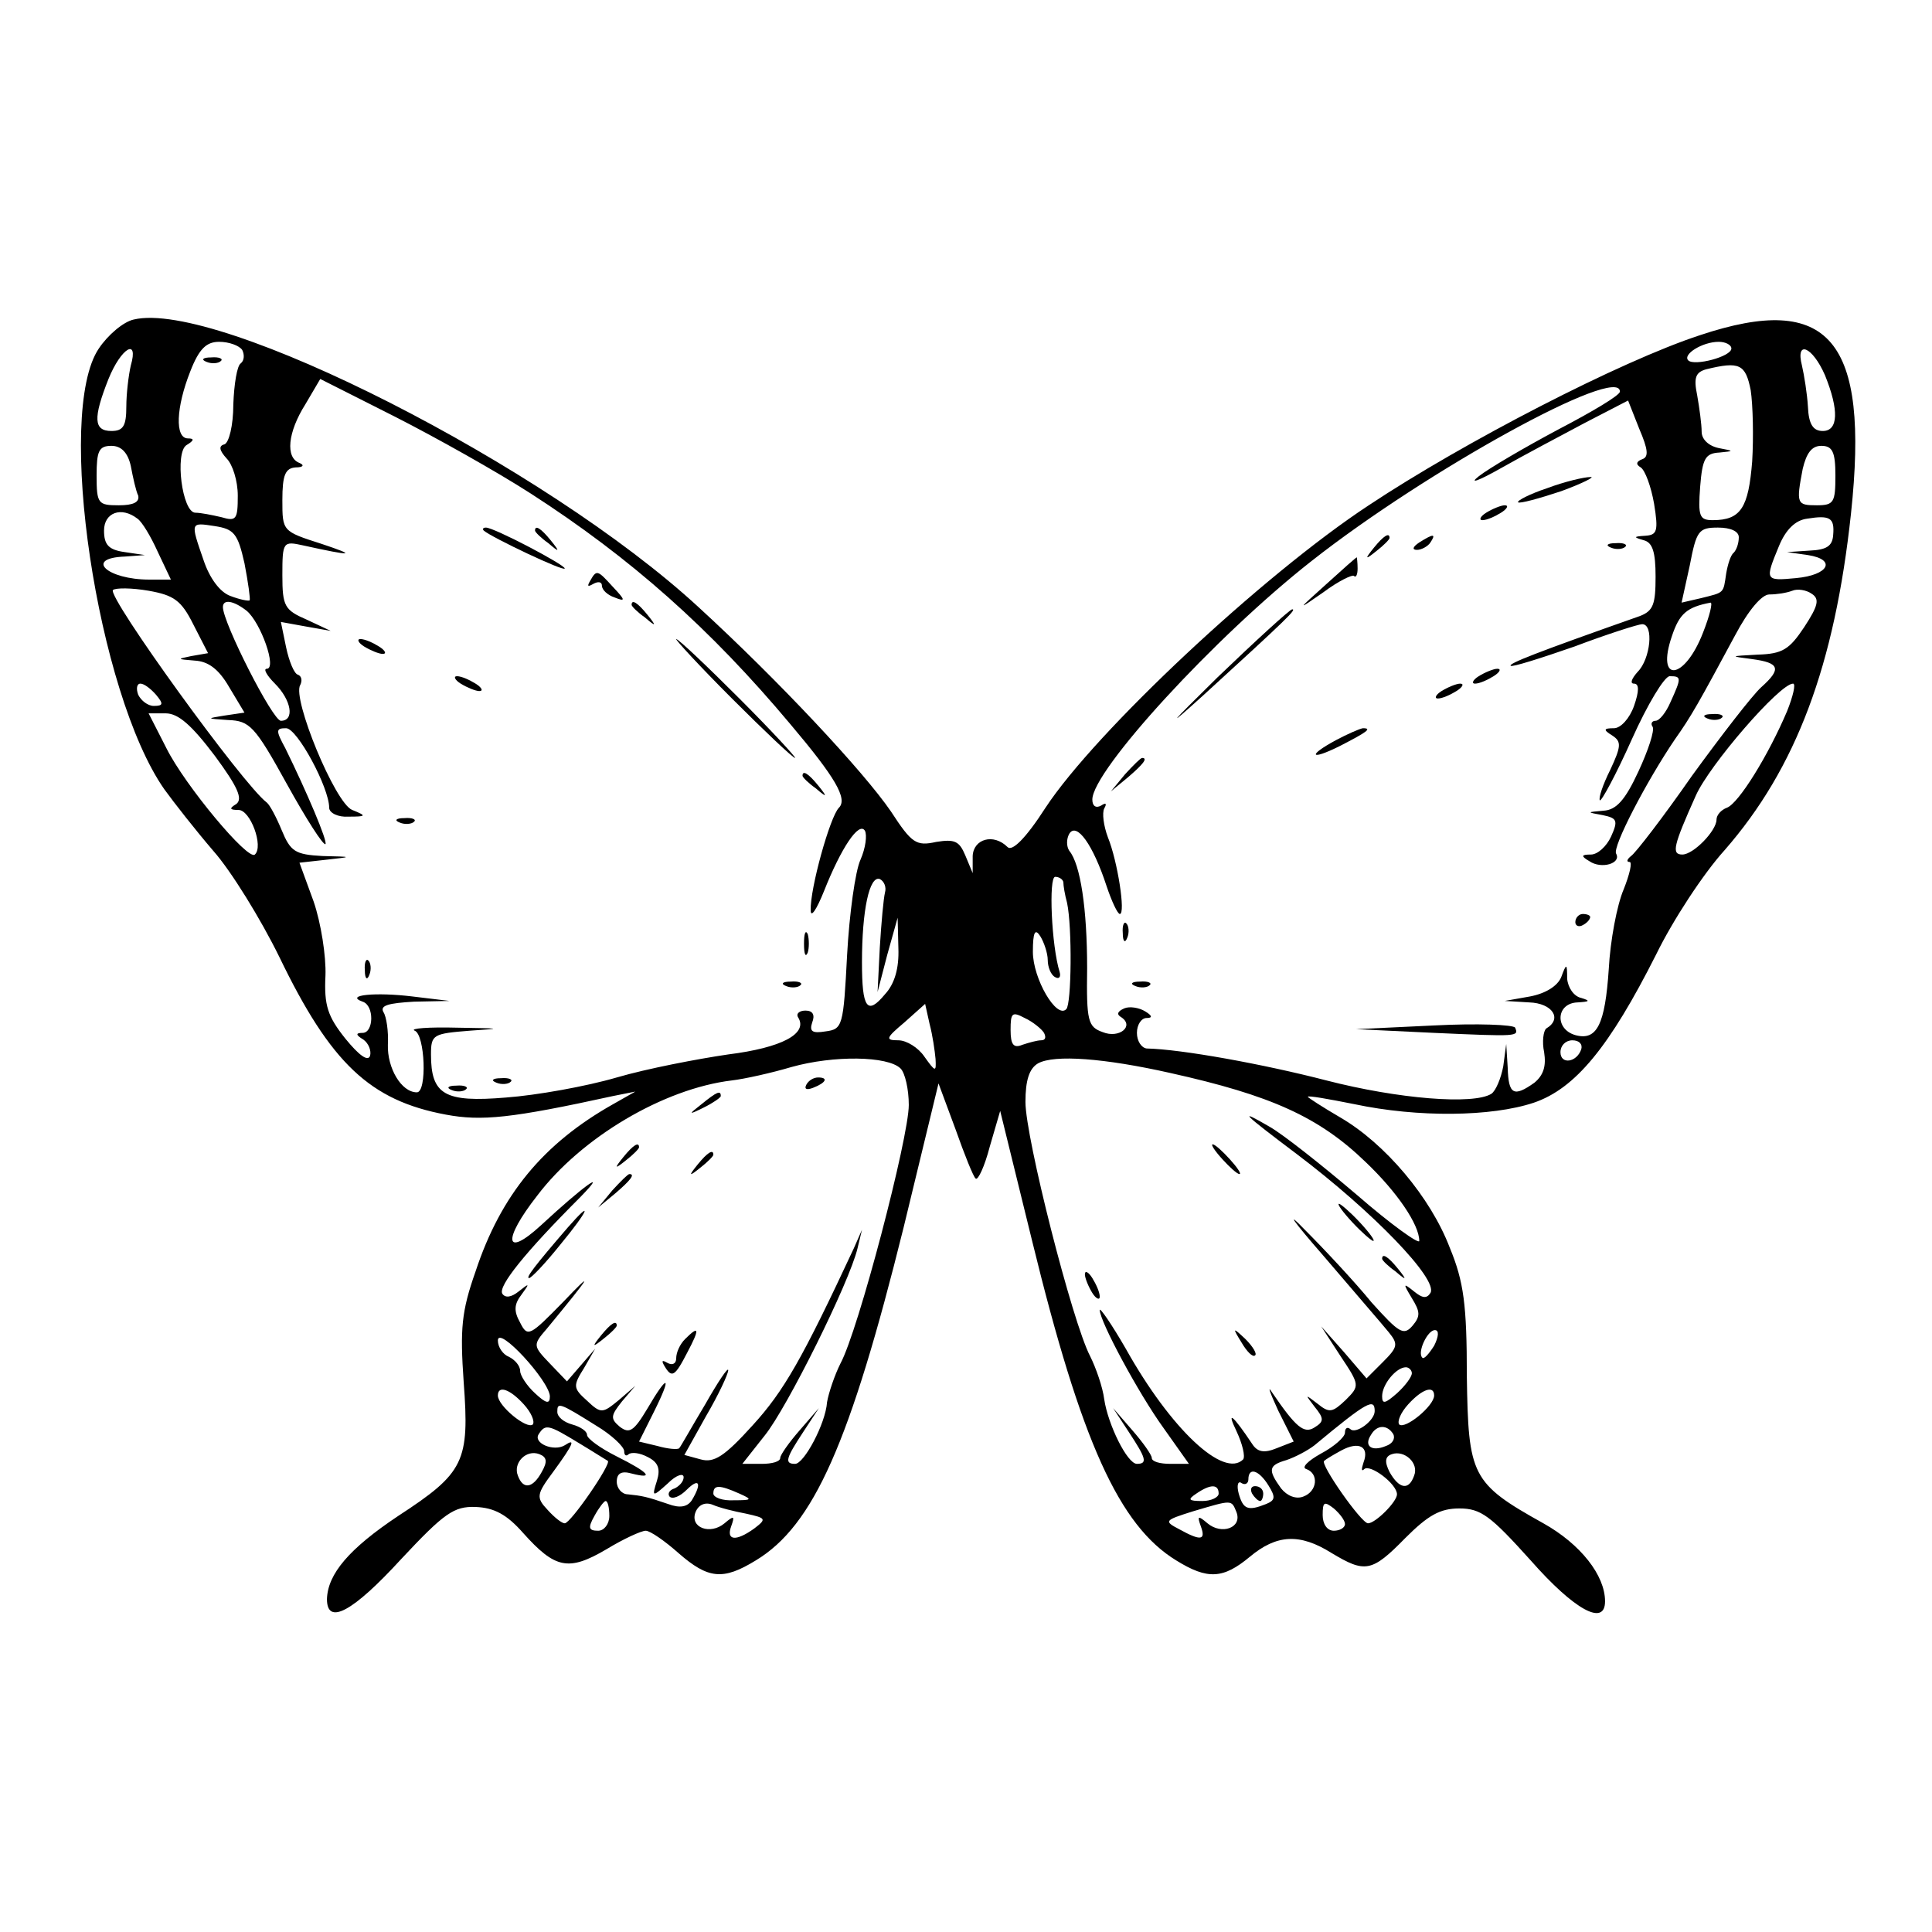 <?xml version="1.0" standalone="no"?>
<!DOCTYPE svg PUBLIC "-//W3C//DTD SVG 20010904//EN"
 "http://www.w3.org/TR/2001/REC-SVG-20010904/DTD/svg10.dtd">
<svg version="1.0" xmlns="http://www.w3.org/2000/svg"
 width="260pt" height="260pt" viewBox="0 0 260 260"
 preserveAspectRatio="xMidYMid meet">
<g transform="translate(0,260) scale(0.1,-0.1)"
fill="#000000" stroke="none">
<path d="M180 2170 c-14 -3 -35 -21 -47 -39 -59 -87 -2 -464 88 -593 13 -18
42 -55 66 -83 24 -27 64 -92 89 -143 69 -143 122 -193 224 -212 48 -9 88 -5
225 25 l30 6 -30 -17 c-94 -53 -151 -122 -185 -225 -19 -54 -21 -77 -16 -149
8 -107 1 -122 -88 -180 -66 -44 -95 -78 -96 -112 0 -36 35 -17 100 54 58 62
71 71 100 70 25 -1 42 -10 64 -35 43 -48 61 -52 112 -22 23 14 47 25 53 25 6
0 26 -14 44 -30 40 -35 60 -37 104 -10 78 47 127 158 199 448 l47 194 23 -62
c12 -34 24 -64 27 -66 3 -3 12 16 19 43 l14 48 43 -175 c66 -270 117 -383 194
-430 42 -26 63 -25 99 5 36 30 67 32 110 5 45 -27 54 -26 99 20 31 31 47 40
73 40 29 0 42 -10 96 -70 59 -67 100 -89 100 -55 0 35 -33 77 -83 105 -97 54
-101 64 -103 198 0 96 -4 127 -23 173 -26 68 -87 140 -147 175 -24 14 -44 27
-44 28 0 2 28 -3 63 -10 85 -18 184 -17 241 2 56 19 102 75 165 200 22 45 63
108 92 140 96 110 148 248 170 453 25 234 -29 298 -203 240 -107 -35 -318
-144 -446 -229 -143 -94 -368 -305 -435 -407 -27 -42 -45 -59 -51 -53 -19 19
-46 11 -47 -12 l0 -23 -10 24 c-8 19 -14 22 -39 18 -27 -6 -33 -2 -61 41 -37
54 -151 176 -259 275 -206 190 -647 414 -760 387z m146 -41 c3 -6 3 -14 -2
-18 -5 -3 -9 -28 -10 -55 0 -29 -6 -52 -12 -54 -8 -2 -7 -8 3 -19 8 -8 15 -30
15 -50 0 -32 -2 -35 -22 -29 -13 3 -28 6 -35 6 -18 0 -28 81 -12 91 10 6 11 9
2 9 -18 0 -16 42 3 90 12 31 22 40 39 40 13 0 27 -5 31 -11z m2004 2 c0 -11
-50 -24 -58 -16 -8 8 19 25 41 25 9 0 17 -4 17 -9z m-2154 -23 c-3 -13 -6 -38
-6 -55 0 -26 -4 -33 -20 -33 -24 0 -25 17 -4 70 17 42 41 56 30 18z m2280 -13
c19 -47 18 -75 -3 -75 -13 0 -19 9 -20 33 -1 17 -5 42 -8 55 -9 35 14 26 31
-13z m-100 -20 c3 -20 4 -63 2 -96 -5 -62 -15 -79 -53 -79 -18 0 -20 5 -17 45
3 38 7 45 26 46 20 2 20 2 -1 6 -14 3 -23 12 -23 22 0 10 -3 32 -6 49 -5 24
-2 31 12 35 45 11 53 7 60 -28z m-1642 -139 c135 -87 242 -182 350 -311 60
-71 77 -100 65 -112 -12 -12 -39 -109 -38 -138 0 -11 8 1 18 26 23 58 47 94
55 81 3 -6 1 -23 -6 -39 -7 -15 -15 -73 -18 -128 -5 -96 -6 -100 -29 -103 -18
-3 -22 0 -18 12 4 10 1 16 -9 16 -8 0 -13 -4 -10 -9 14 -22 -22 -41 -94 -50
-41 -6 -109 -19 -150 -31 -41 -12 -108 -24 -149 -27 -83 -7 -101 4 -101 58 0
27 3 28 53 32 45 3 42 3 -18 4 -38 1 -64 -1 -57 -4 14 -5 17 -83 3 -83 -21 0
-40 33 -39 64 1 18 -2 38 -6 44 -5 9 7 12 41 14 l48 1 -50 6 c-49 6 -92 2 -67
-7 16 -5 15 -42 0 -42 -10 0 -9 -3 1 -9 7 -5 11 -15 9 -22 -3 -8 -15 1 -33 23
-24 30 -29 45 -27 85 1 26 -6 71 -16 100 l-19 52 36 4 c36 4 36 4 -5 5 -37 2
-43 6 -55 35 -7 17 -16 34 -20 37 -32 24 -215 277 -207 286 4 3 25 3 48 -1 34
-6 44 -13 60 -45 l20 -39 -23 -4 c-19 -4 -19 -4 5 -6 18 -1 32 -11 46 -35 l21
-35 -27 -4 c-25 -4 -24 -4 5 -6 29 -1 36 -8 79 -86 26 -47 49 -83 52 -81 3 4
-25 70 -54 129 -13 24 -13 27 1 27 15 0 58 -80 58 -107 0 -7 12 -13 26 -12 24
0 25 1 5 9 -23 9 -81 150 -70 168 3 6 2 12 -3 14 -5 1 -12 18 -16 37 l-7 34
33 -6 34 -6 -32 15 c-30 13 -33 18 -33 60 0 45 1 46 28 40 68 -15 73 -14 25 2
-53 17 -53 17 -53 59 0 34 4 43 18 44 10 0 12 3 5 6 -19 7 -16 41 8 79 l20 34
101 -51 c55 -28 137 -74 182 -103z m1466 137 c0 -5 -37 -27 -83 -51 -45 -24
-93 -52 -107 -63 -14 -11 0 -6 30 11 30 17 81 44 113 61 l58 30 15 -38 c12
-28 13 -38 4 -41 -8 -3 -9 -7 -2 -11 6 -4 14 -26 18 -49 6 -37 4 -42 -12 -43
-16 -1 -16 -2 -2 -6 12 -3 16 -16 16 -49 0 -37 -3 -46 -21 -53 -142 -50 -177
-64 -174 -67 2 -2 40 10 86 26 45 17 86 30 91 30 16 0 11 -47 -6 -64 -8 -9
-11 -16 -5 -16 7 0 7 -10 0 -30 -6 -17 -18 -30 -27 -30 -14 0 -15 -2 -2 -10
12 -8 12 -14 -3 -46 -10 -20 -16 -38 -14 -41 2 -2 22 35 43 82 21 47 44 85 51
85 16 0 16 -2 1 -35 -6 -14 -15 -25 -20 -25 -5 0 -7 -4 -4 -8 3 -5 -6 -32 -19
-60 -18 -39 -30 -52 -47 -53 -23 -2 -23 -2 -1 -6 19 -4 21 -7 11 -29 -6 -13
-18 -24 -27 -24 -13 0 -14 -2 -2 -9 16 -11 43 -3 36 10 -6 8 41 98 79 154 22
31 32 49 81 140 18 34 36 55 46 55 10 0 23 2 31 5 7 3 19 1 26 -4 11 -7 9 -16
-10 -45 -20 -30 -29 -36 -63 -37 -37 -2 -38 -2 -7 -6 37 -5 40 -13 12 -38 -12
-11 -53 -64 -93 -119 -39 -56 -76 -104 -82 -108 -5 -4 -7 -8 -2 -8 4 0 0 -17
-8 -37 -9 -21 -18 -69 -20 -107 -5 -75 -16 -97 -45 -89 -28 8 -26 43 3 44 16
1 18 2 5 6 -10 2 -18 14 -19 26 0 21 -1 21 -8 2 -5 -12 -21 -22 -42 -26 l-34
-6 33 -2 c31 -1 45 -22 23 -35 -4 -3 -6 -18 -3 -32 3 -19 -1 -31 -13 -41 -28
-20 -35 -16 -36 20 l-2 32 -4 -30 c-3 -16 -10 -33 -16 -37 -24 -15 -125 -7
-222 18 -85 22 -195 42 -242 43 -7 1 -13 10 -13 21 0 11 6 20 13 20 8 0 8 3
-2 9 -8 5 -21 7 -28 4 -9 -4 -11 -8 -4 -12 18 -12 -3 -29 -25 -20 -20 7 -22
15 -21 86 0 80 -9 140 -24 158 -4 6 -4 16 0 23 10 16 32 -15 50 -70 7 -21 15
-38 18 -38 8 0 -3 71 -16 103 -6 16 -8 33 -5 39 4 7 2 8 -4 4 -7 -4 -12 -1
-12 8 0 39 165 219 295 321 155 122 415 265 415 228z m-2004 -100 c3 -16 7
-34 10 -40 2 -9 -7 -13 -26 -13 -28 0 -30 2 -30 40 0 33 3 40 20 40 13 0 22
-9 26 -27z m2294 -13 c0 -36 -2 -40 -25 -40 -27 0 -28 2 -19 49 5 21 12 31 25
31 15 0 19 -8 19 -40z m-2285 -58 c6 -4 18 -24 27 -44 l18 -38 -29 0 c-57 0
-88 29 -33 31 l27 2 -27 4 c-22 3 -28 10 -28 29 0 24 23 33 45 16z m2282 -22
c-1 -15 -9 -20 -32 -21 l-30 -2 28 -4 c39 -6 28 -27 -16 -31 -42 -4 -42 -3
-23 43 9 22 22 35 38 37 31 5 37 1 35 -22z m-2138 -38 c5 -26 8 -48 7 -50 -2
-1 -13 1 -26 6 -14 5 -28 24 -36 48 -18 52 -18 51 15 46 26 -4 31 -10 40 -50z
m2011 35 c0 -8 -3 -17 -7 -21 -4 -3 -8 -16 -10 -28 -4 -27 -2 -25 -34 -33
l-26 -6 11 50 c9 47 12 51 38 51 17 0 28 -5 28 -13z m-2008 -99 c19 -16 41
-78 27 -78 -5 0 0 -9 11 -20 22 -22 27 -50 8 -50 -11 0 -78 132 -78 153 0 11
14 9 32 -5z m1960 -29 c-25 -65 -64 -69 -42 -5 10 30 20 39 52 45 3 0 -1 -17
-10 -40z m-2082 -84 c10 -12 10 -15 -3 -15 -8 0 -17 7 -21 15 -3 8 -2 15 3 15
5 0 14 -7 21 -15z m2195 -22 c-25 -59 -65 -124 -81 -130 -8 -3 -14 -10 -14
-16 0 -15 -31 -47 -46 -47 -15 0 -12 12 18 79 18 41 113 151 131 151 4 0 0
-17 -8 -37z m-2116 -60 c31 -42 38 -58 29 -65 -10 -6 -9 -8 3 -8 16 0 34 -49
22 -60 -9 -9 -94 93 -119 143 l-24 47 23 0 c17 0 35 -16 66 -57z m902 -184
c-2 -8 -5 -41 -7 -74 l-3 -60 13 50 14 50 1 -41 c1 -27 -5 -48 -18 -62 -24
-29 -31 -19 -31 43 0 70 10 117 24 112 6 -3 9 -11 7 -18z m240 14 c0 -5 2 -17
5 -28 7 -33 6 -136 -1 -143 -13 -14 -45 41 -45 77 0 27 3 32 10 21 5 -8 10
-23 10 -32 0 -9 4 -20 10 -23 5 -3 8 0 6 7 -11 35 -15 128 -6 128 5 0 10 -3
11 -7z m-172 -238 c1 -18 0 -18 -15 3 -8 12 -24 22 -35 22 -18 0 -17 3 8 24
l28 25 6 -27 c4 -15 7 -36 8 -47z m146 35 c3 -6 2 -10 -4 -10 -5 0 -16 -3 -25
-6 -12 -5 -16 0 -16 20 0 23 2 25 19 16 11 -5 23 -15 26 -20z m723 -22 c-6
-18 -28 -21 -28 -4 0 9 7 16 16 16 9 0 14 -5 12 -12z m-916 -26 c6 -6 11 -28
11 -49 0 -44 -68 -304 -92 -348 -8 -16 -16 -40 -18 -52 -2 -29 -31 -83 -43
-83 -15 0 -12 8 11 43 l21 32 -26 -30 c-14 -16 -26 -33 -26 -37 0 -5 -11 -8
-25 -8 l-26 0 30 38 c30 37 114 206 125 252 l6 25 -11 -25 c-69 -148 -94 -192
-136 -238 -38 -42 -52 -51 -70 -46 l-22 6 29 52 c17 29 30 57 30 62 0 5 -14
-16 -31 -46 -18 -30 -33 -57 -35 -59 -2 -2 -15 -1 -29 3 l-25 6 20 40 c25 50
19 52 -9 4 -18 -30 -24 -34 -37 -24 -13 11 -12 15 3 34 l18 21 -22 -19 c-22
-18 -24 -19 -43 -1 -19 17 -19 20 -4 44 l15 26 -19 -22 -19 -22 -23 24 c-23
24 -23 25 -4 47 61 74 64 80 22 36 -45 -46 -48 -48 -58 -28 -9 16 -8 25 2 38
11 15 11 16 -4 4 -10 -8 -18 -9 -22 -3 -6 10 31 56 105 130 40 41 3 14 -53
-38 -49 -45 -52 -20 -5 40 59 78 170 144 262 155 17 2 53 10 80 18 57 16 130
15 147 -2z m363 -6 c135 -30 200 -59 263 -120 42 -40 72 -84 72 -106 0 -5 -38
22 -84 62 -47 40 -100 82 -118 92 -43 25 -36 18 37 -37 102 -77 191 -169 180
-187 -5 -8 -11 -7 -22 2 -15 12 -15 11 -3 -9 11 -18 12 -24 1 -37 -12 -14 -18
-10 -55 31 -22 27 -63 71 -90 98 -27 28 -16 12 25 -35 40 -47 80 -93 88 -103
13 -16 12 -20 -8 -40 l-22 -22 -30 35 -31 35 26 -40 c26 -39 26 -40 7 -59 -18
-17 -22 -18 -38 -5 -17 13 -17 13 -4 -4 13 -16 13 -20 0 -28 -14 -9 -25 0 -57
47 -7 11 -3 0 8 -24 l21 -42 -23 -9 c-17 -7 -26 -5 -33 6 -26 39 -35 46 -21
17 8 -17 12 -34 9 -38 -26 -26 -97 40 -158 149 -19 33 -35 56 -35 52 0 -15 52
-112 86 -159 l34 -48 -25 0 c-14 0 -25 3 -25 8 0 4 -12 21 -26 37 l-26 30 21
-32 c23 -35 26 -43 11 -43 -13 0 -39 53 -44 87 -2 16 -11 42 -19 58 -24 46
-87 294 -87 342 0 29 5 45 17 52 22 12 89 7 178 -13z m-835 -435 c0 -11 -5
-10 -20 4 -11 10 -20 24 -20 30 0 7 -7 15 -15 19 -8 3 -15 13 -15 22 0 21 69
-54 70 -75z m1190 68 c-7 -11 -14 -19 -16 -16 -7 7 7 37 17 37 6 0 5 -9 -1
-21z m-30 -37 c0 -5 -9 -17 -20 -27 -16 -14 -20 -15 -20 -4 0 16 19 39 32 39
4 0 8 -4 8 -8z m-1195 -42 c10 -11 15 -23 12 -27 -8 -7 -47 25 -47 39 0 14 16
9 35 -12z m1225 12 c0 -14 -39 -46 -47 -39 -3 4 2 16 12 27 19 21 35 26 35 12z
m-1127 -41 c20 -12 37 -28 37 -34 0 -6 3 -7 6 -4 4 3 15 2 26 -4 14 -7 17 -16
12 -32 -7 -22 -6 -22 15 -3 11 11 21 14 21 8 0 -6 -6 -12 -12 -15 -7 -2 -10
-7 -7 -11 4 -4 14 0 23 9 17 17 21 9 7 -14 -6 -9 -16 -11 -32 -5 -29 10 -35
11 -54 13 -8 0 -15 8 -15 17 0 11 6 15 20 11 31 -8 24 1 -20 23 -22 11 -40 24
-40 29 0 5 -9 11 -20 14 -11 3 -20 10 -20 17 0 13 2 13 53 -19z m1047 20 c0
-13 -26 -32 -33 -24 -4 3 -7 1 -7 -5 0 -6 -15 -19 -32 -28 -18 -10 -27 -19
-20 -21 17 -6 15 -30 -4 -37 -10 -4 -22 1 -30 11 -18 25 -17 31 7 38 12 4 29
13 38 20 71 59 81 64 81 46z m-1071 -43 c20 -12 37 -23 39 -24 5 -4 -50 -84
-58 -84 -4 0 -14 8 -23 18 -16 17 -15 21 8 52 27 37 30 45 15 35 -15 -9 -43 3
-35 15 9 14 13 13 54 -12z m1096 12 c3 -6 -1 -13 -10 -16 -19 -8 -30 0 -20 15
8 14 22 14 30 1z m-40 -38 c-3 -9 -3 -13 1 -9 8 7 44 -20 44 -34 0 -10 -29
-39 -39 -39 -9 0 -65 80 -59 84 2 2 12 8 23 14 24 13 38 5 30 -16z m-1106 -13
c-12 -22 -25 -24 -32 -5 -7 17 11 36 29 29 10 -4 11 -10 3 -24z m1174 -5 c-7
-20 -20 -18 -33 5 -7 14 -6 21 3 24 17 6 37 -12 30 -29z m-196 -13 c10 -16 9
-20 -3 -25 -25 -10 -31 -7 -37 14 -3 11 -1 18 4 14 5 -3 9 0 9 5 0 17 14 13
27 -8z m-712 -11 c18 -8 17 -9 -7 -9 -16 -1 -28 4 -28 9 0 12 8 12 35 0z m645
0 c0 -5 -10 -10 -22 -10 -19 0 -20 2 -8 10 19 13 30 13 30 0z m-820 -30 c0
-11 -7 -20 -15 -20 -13 0 -14 4 -5 20 6 11 13 20 15 20 3 0 5 -9 5 -20z m184
3 c27 -6 28 -7 11 -20 -25 -18 -38 -16 -31 3 5 14 4 15 -9 4 -19 -16 -47 -6
-39 15 4 10 13 14 23 10 9 -4 29 -9 45 -12z m660 2 c8 -21 -20 -31 -39 -15
-13 11 -14 10 -9 -4 7 -19 0 -20 -29 -4 -21 11 -20 12 18 24 54 16 52 16 59
-1z m146 -16 c0 -5 -7 -9 -15 -9 -9 0 -15 9 -15 21 0 18 2 19 15 9 8 -7 15
-16 15 -21z"/>
<path d="M278 2113 c7 -3 16 -2 19 1 4 3 -2 6 -13 5 -11 0 -14 -3 -6 -6z"/>
<path d="M651 1886 c10 -9 109 -56 109 -51 0 5 -95 55 -106 55 -4 0 -5 -2 -3
-4z"/>
<path d="M720 1886 c0 -2 8 -10 18 -17 15 -13 16 -12 3 4 -13 16 -21 21 -21
13z"/>
<path d="M794 1818 c-4 -7 -3 -8 4 -4 7 4 12 3 12 -2 0 -6 8 -13 17 -16 15 -6
15 -4 -2 14 -21 23 -22 24 -31 8z"/>
<path d="M850 1786 c0 -2 8 -10 18 -17 15 -13 16 -12 3 4 -13 16 -21 21 -21
13z"/>
<path d="M490 1730 c8 -5 20 -10 25 -10 6 0 3 5 -5 10 -8 5 -19 10 -25 10 -5
0 -3 -5 5 -10z"/>
<path d="M985 1660 c44 -44 82 -80 85 -80 2 0 -31 36 -75 80 -44 44 -82 80
-85 80 -2 0 31 -36 75 -80z"/>
<path d="M620 1680 c8 -5 20 -10 25 -10 6 0 3 5 -5 10 -8 5 -19 10 -25 10 -5
0 -3 -5 5 -10z"/>
<path d="M1080 1556 c0 -2 8 -10 18 -17 15 -13 16 -12 3 4 -13 16 -21 21 -21
13z"/>
<path d="M538 1493 c7 -3 16 -2 19 1 4 3 -2 6 -13 5 -11 0 -14 -3 -6 -6z"/>
<path d="M1082 1330 c0 -14 2 -19 5 -12 2 6 2 18 0 25 -3 6 -5 1 -5 -13z"/>
<path d="M491 1294 c0 -11 3 -14 6 -6 3 7 2 16 -1 19 -3 4 -6 -2 -5 -13z"/>
<path d="M1058 1273 c7 -3 16 -2 19 1 4 3 -2 6 -13 5 -11 0 -14 -3 -6 -6z"/>
<path d="M668 1143 c7 -3 16 -2 19 1 4 3 -2 6 -13 5 -11 0 -14 -3 -6 -6z"/>
<path d="M608 1133 c7 -3 16 -2 19 1 4 3 -2 6 -13 5 -11 0 -14 -3 -6 -6z"/>
<path d="M2082 1943 c-24 -8 -41 -17 -39 -19 2 -2 28 5 58 15 30 11 47 20 39
19 -8 0 -34 -6 -58 -15z"/>
<path d="M2000 1910 c-8 -5 -10 -10 -5 -10 6 0 17 5 25 10 8 5 11 10 5 10 -5
0 -17 -5 -25 -10z"/>
<path d="M1849 1863 c-13 -16 -12 -17 4 -4 9 7 17 15 17 17 0 8 -8 3 -21 -13z"/>
<path d="M1910 1870 c-9 -6 -10 -10 -3 -10 6 0 15 5 18 10 8 12 4 12 -15 0z"/>
<path d="M2168 1863 c7 -3 16 -2 19 1 4 3 -2 6 -13 5 -11 0 -14 -3 -6 -6z"/>
<path d="M1785 1814 c-40 -36 -40 -36 -4 -11 20 15 39 24 41 22 3 -3 5 2 5 10
0 8 -1 15 -1 15 -1 0 -19 -16 -41 -36z"/>
<path d="M1638 1688 c-65 -64 -71 -71 -19 -24 115 105 126 116 120 116 -3 0
-49 -42 -101 -92z"/>
<path d="M1990 1690 c-8 -5 -10 -10 -5 -10 6 0 17 5 25 10 8 5 11 10 5 10 -5
0 -17 -5 -25 -10z"/>
<path d="M1940 1670 c-8 -5 -10 -10 -5 -10 6 0 17 5 25 10 8 5 11 10 5 10 -5
0 -17 -5 -25 -10z"/>
<path d="M2298 1633 c7 -3 16 -2 19 1 4 3 -2 6 -13 5 -11 0 -14 -3 -6 -6z"/>
<path d="M1798 1604 c-39 -21 -35 -28 5 -8 37 19 44 24 31 24 -5 -1 -21 -8
-36 -16z"/>
<path d="M1514 1558 l-19 -23 23 19 c21 18 27 26 19 26 -2 0 -12 -10 -23 -22z"/>
<path d="M2120 1359 c0 -5 5 -7 10 -4 6 3 10 8 10 11 0 2 -4 4 -10 4 -5 0 -10
-5 -10 -11z"/>
<path d="M1511 1344 c0 -11 3 -14 6 -6 3 7 2 16 -1 19 -3 4 -6 -2 -5 -13z"/>
<path d="M1528 1273 c7 -3 16 -2 19 1 4 3 -2 6 -13 5 -11 0 -14 -3 -6 -6z"/>
<path d="M1930 1220 l-105 -5 105 -5 c113 -5 114 -5 109 7 -2 4 -51 6 -109 3z"/>
<path d="M1085 1140 c-3 -6 1 -7 9 -4 18 7 21 14 7 14 -6 0 -13 -4 -16 -10z"/>
<path d="M944 1114 c-18 -14 -18 -15 4 -4 12 6 22 13 22 15 0 8 -5 6 -26 -11z"/>
<path d="M839 1043 c-13 -16 -12 -17 4 -4 9 7 17 15 17 17 0 8 -8 3 -21 -13z"/>
<path d="M939 1033 c-13 -16 -12 -17 4 -4 9 7 17 15 17 17 0 8 -8 3 -21 -13z"/>
<path d="M824 998 l-19 -23 23 19 c21 18 27 26 19 26 -2 0 -12 -10 -23 -22z"/>
<path d="M764 948 c-44 -51 -57 -68 -52 -68 3 0 22 20 42 45 38 46 45 63 10
23z"/>
<path d="M809 803 c-13 -16 -12 -17 4 -4 9 7 17 15 17 17 0 8 -8 3 -21 -13z"/>
<path d="M922 798 c-7 -7 -12 -18 -12 -26 0 -7 -5 -10 -12 -6 -7 4 -8 3 -4 -4
10 -17 14 -15 31 18 17 32 16 37 -3 18z"/>
<path d="M1645 1040 c10 -11 20 -20 23 -20 3 0 -3 9 -13 20 -10 11 -20 20 -23
20 -3 0 3 -9 13 -20z"/>
<path d="M1820 955 c13 -14 26 -25 28 -25 3 0 -5 11 -18 25 -13 14 -26 25 -28
25 -3 0 5 -11 18 -25z"/>
<path d="M1860 906 c0 -2 8 -10 18 -17 15 -13 16 -12 3 4 -13 16 -21 21 -21
13z"/>
<path d="M1460 885 c0 -5 5 -17 10 -25 5 -8 10 -10 10 -5 0 6 -5 17 -10 25 -5
8 -10 11 -10 5z"/>
<path d="M1671 793 c7 -12 15 -20 18 -17 3 2 -3 12 -13 22 -17 16 -18 16 -5
-5z"/>
<path d="M1685 590 c3 -5 8 -10 11 -10 2 0 4 5 4 10 0 6 -5 10 -11 10 -5 0 -7
-4 -4 -10z"/>
</g>
</svg>
